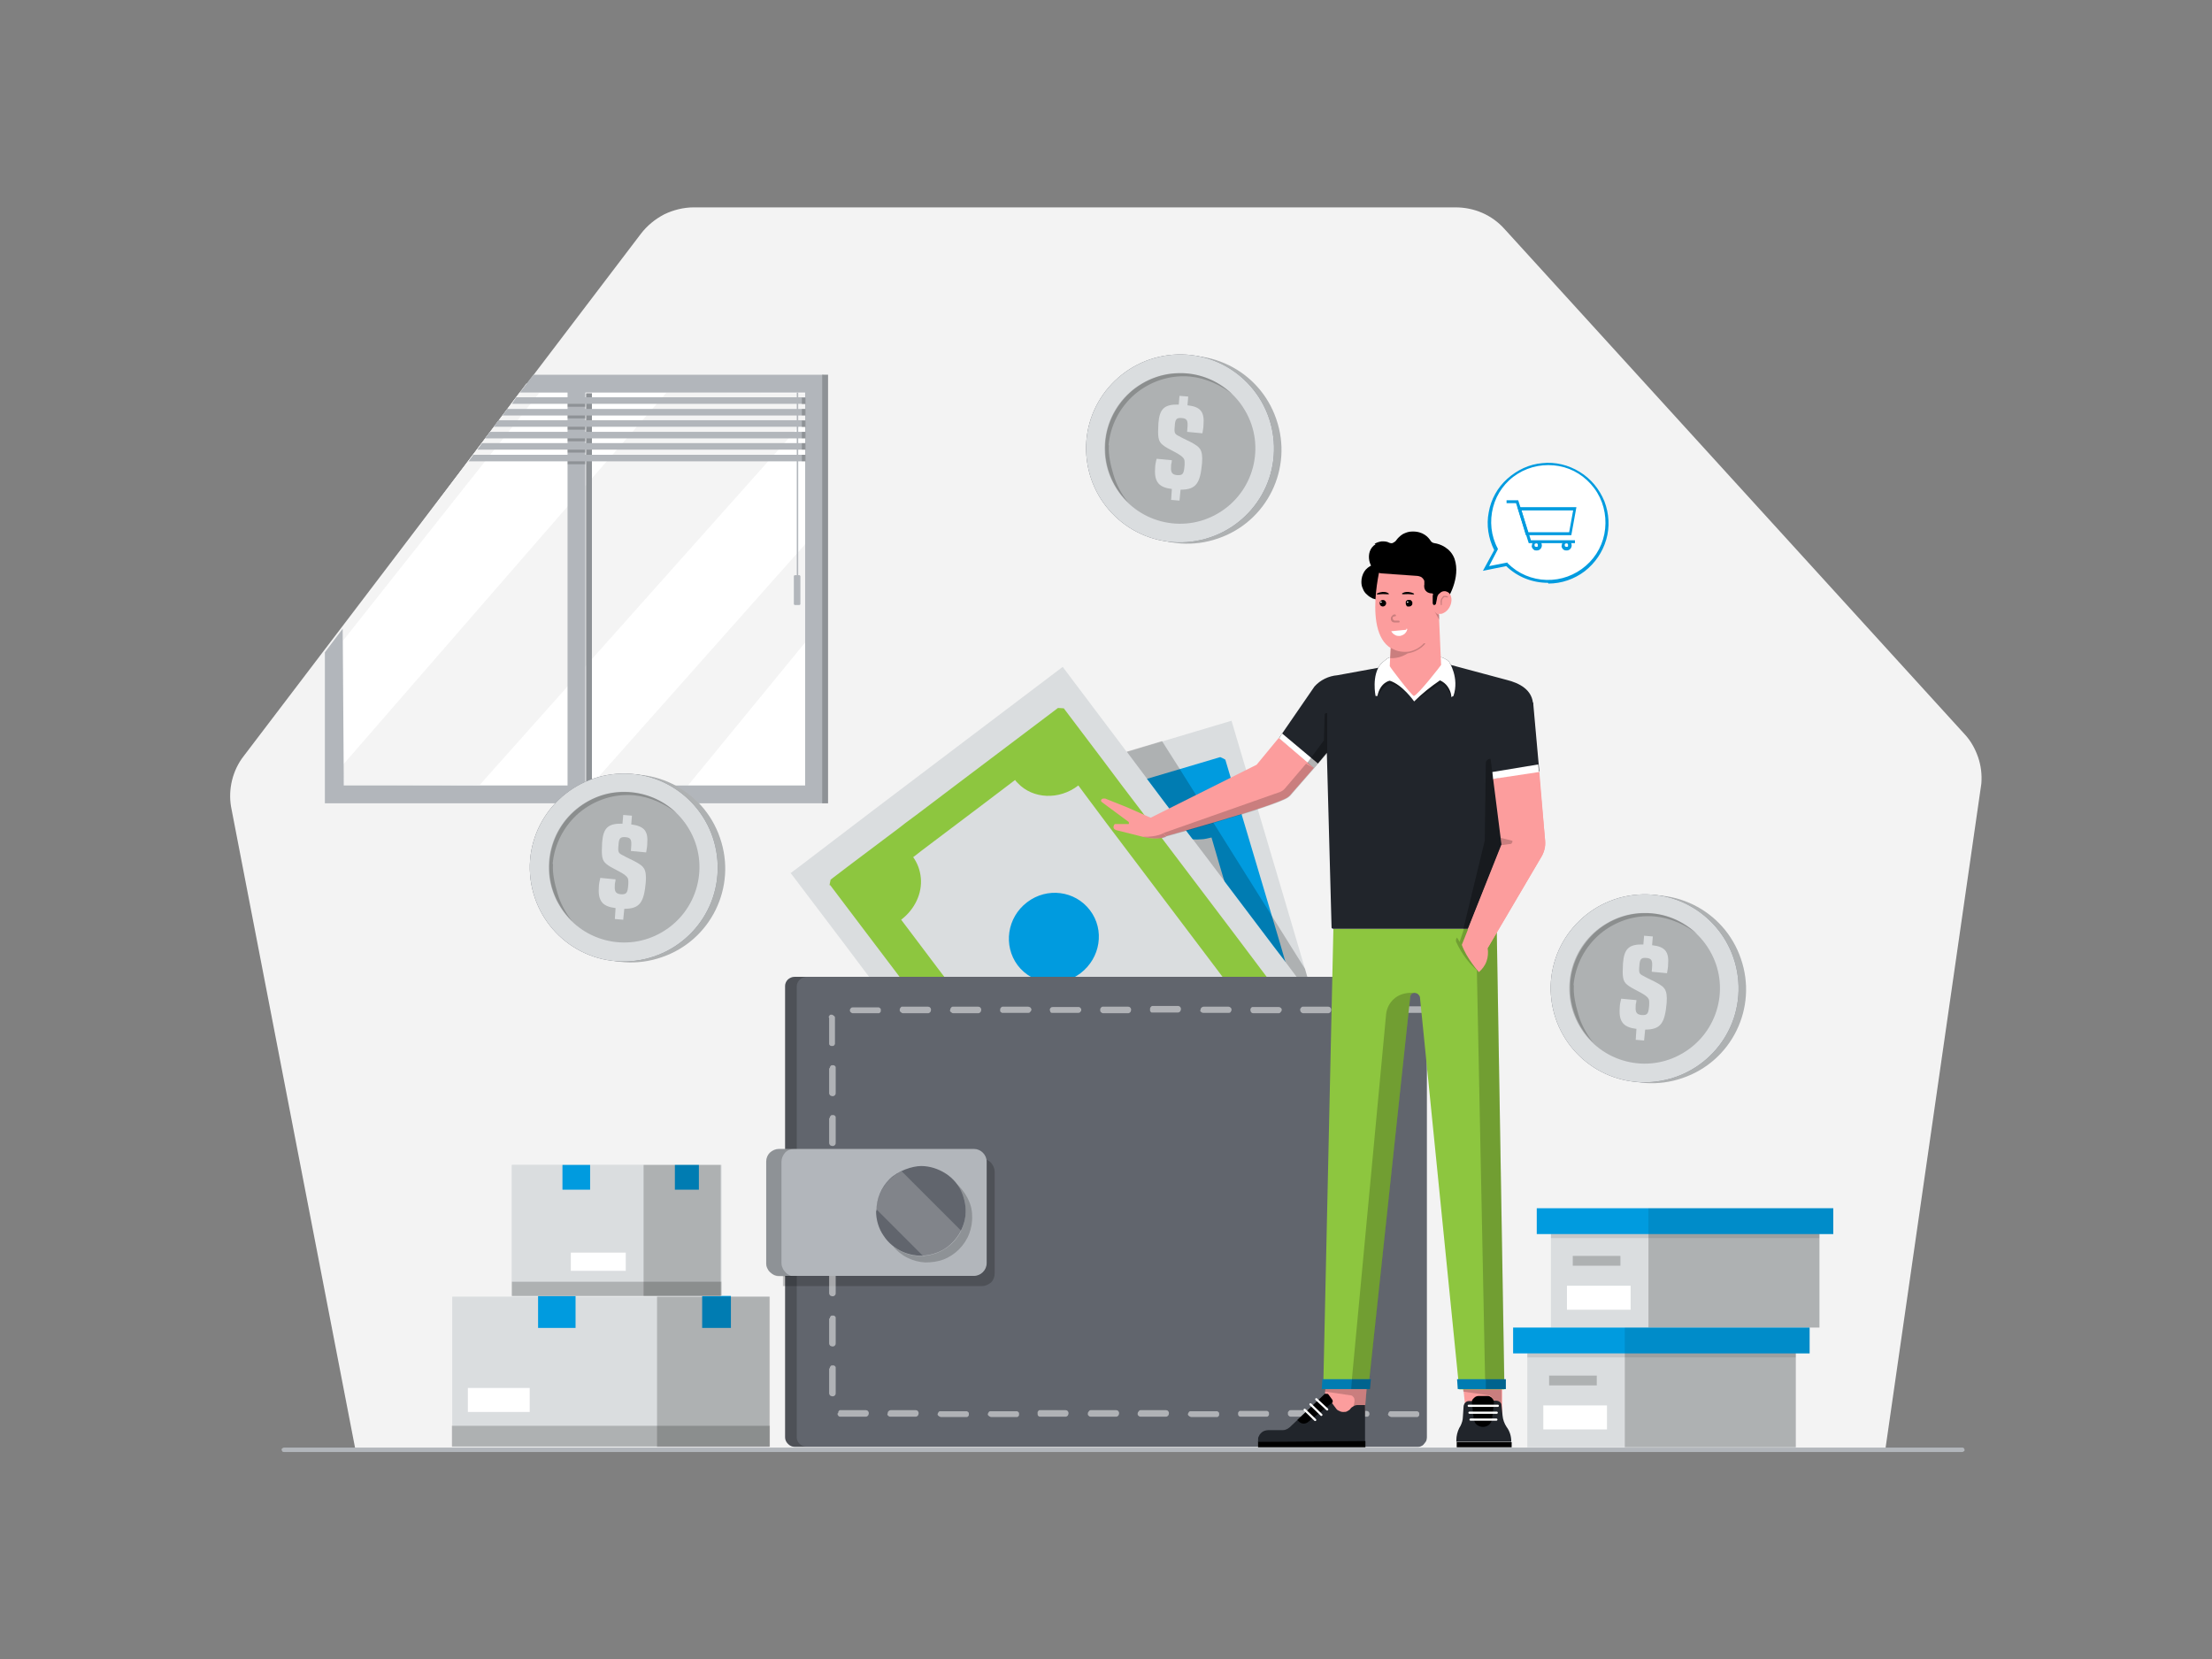 <?xml version="1.0" encoding="UTF-8"?>
<svg xmlns="http://www.w3.org/2000/svg" id="Layer_1" version="1.1" viewBox="0 0 608 456">
  <rect x="0" y="0" width="608" height="456" fill="#808080" stroke="none"/>
  <defs>
    <style>
      .st0 {
        fill: #8dc63f;
      }

      .st1 {
        fill: #dadddf;
      }

      .st2, .st3, .st4 {
        fill: #fff;
      }

      .st5 {
        fill: #21252b;
      }

      .st6 {
        opacity: .1;
      }

      .st6, .st3, .st7, .st8, .st9, .st4 {
        isolation: isolate;
      }

      .st3 {
        opacity: .5;
      }

      .st7 {
        opacity: .2;
      }

      .st10 {
        fill: none;
        stroke: #fff;
        stroke-linecap: round;
        stroke-linejoin: round;
        stroke-width: .6px;
      }

      .st8 {
        opacity: .3;
      }

      .st9, .st4 {
        opacity: .2;
      }

      .st11 {
        fill: #fc9d9d;
      }

      .st12 {
        fill: #61656d;
      }

      .st13 {
        fill: #f4f4f4;
      }

      .st14 {
        fill: #b2b6bb;
      }

      .st15 {
        fill: #009bdf;
      }

      .st16 {
        fill: #f3f3f3;
      }
    </style>
  </defs>
  <path class="st16" d="M97.7,398.5l-34.2-176.8c-.4-2.4-.3-4.9.3-7.3.6-2.4,1.7-4.7,3.2-6.6l109.2-143.6c1.7-2.2,3.9-4,6.4-5.3,2.5-1.2,5.3-1.9,8.1-1.9h209.4c2.5,0,5,.5,7.3,1.5,2.3,1,4.4,2.5,6.1,4.4l126.5,138.9c1.7,1.8,2.9,4,3.7,6.3.8,2.3,1.1,4.8.9,7.3l-26.4,183.1H97.7Z"></path>
  <path class="st14" d="M539.4,399.1H78c-.2,0-.3,0-.4-.2-.1-.1-.2-.3-.2-.4s0-.3.2-.4c.1-.1.3-.2.4-.2h461.4c.2,0,.3,0,.4.2.1.1.2.3.2.4s0,.3-.2.4c-.1.1-.3.2-.4.2Z"></path>
  <path class="st1" d="M211.4,356.4h-87.1v41.3h87.1v-41.3Z"></path>
  <path class="st2" d="M128.6,388.1h17v-6.6h-17v6.6Z"></path>
  <path class="st15" d="M147.9,365h10.3v-8.9h-10.3v8.9Z"></path>
  <path class="st15" d="M193,365h7.9v-8.8h-7.9v8.8Z"></path>
  <path class="st7" d="M211.6,391.9h-87.4v5.7h87.4v-5.7Z"></path>
  <path class="st7" d="M211.6,356.4h-31v41.3h31v-41.3Z"></path>
  <path class="st1" d="M198.3,320.2h-57.6v36h57.6v-36Z"></path>
  <path class="st1" d="M198.3,320.2h-57.6v36h57.6v-36Z"></path>
  <path class="st2" d="M156.9,349.3h15.1v-5h-15.1v5Z"></path>
  <path class="st15" d="M154.6,327h7.6v-6.8h-7.6v6.8Z"></path>
  <path class="st15" d="M185.5,327h6.6v-6.8h-6.6v6.8Z"></path>
  <path class="st7" d="M198.1,320.2h-21.2v36h21.2v-36Z"></path>
  <path class="st7" d="M198.3,352.3h-57.6v3.9h57.6v-3.9Z"></path>
  <path class="st1" d="M248.6,224.8l.4,1.5,1.3,4.5,1.3,4.5,1.7,5.6,7.5,25.5,2,6.7v.3c0,0,.5,1.3.5,1.3l.4,1.4v.3c.1,0,5.5,18.2,5.5,18.2l.9,2.9.7,2.3.4,1.5,3.5,11.8,1.4,4.9.2.7.4,1.5.5,1.6.9,2.9,1.5,5.1.9,3.2,3.4,11.3,15.2,51.2h67.3c.3,0,.7,0,1-.2.3-.1.6-.3.8-.6.2-.2.4-.5.6-.8.1-.3.2-.6.2-1v-91.7l-.5-1.6-1.9-6.6-5-16.8-.4-1.3v-.4c-.1,0-2.5-8.2-2.5-8.2l-7-23.7-13.2-44.5-28.8,8.6-6.8,2-23.1,6.9-3.3,1-8.4,2.5-15.6,4.6-3.9,1.2Z"></path>
  <path class="st15" d="M336.6,281c6.6-2,10.4-8.8,8.5-15.3-1.9-6.5-8.8-10.1-15.5-8.2-6.6,2-10.4,8.8-8.5,15.3,1.9,6.5,8.8,10.1,15.4,8.2Z"></path>
  <path class="st15" d="M259.6,231.9l10.2,34.4,1.5,5,.8,2.9v.4c.1,0,.6,1.5.6,1.5l3.6,12.4,1,3.4.9,2.9,6,20.2,1.1,3.6.9,3,1,3.2h0s.7,2.2.7,2.2v.2c0,0,1.8,5.9,1.8,5.9l1.1,3.6.7,2.5,13.8,46.4.5,1.7,2.4,8.2h10.1l-12-40.4-5.4-18.2-1.6-5.2-4.4-14.9-.9-3-1-3.4-5.6-19-.8-2.8-3.7-12.4-.5-1.7-.4-1.4-.9-3-1.2-3.9-5.5-18.5c.2,0,.3,0,.5-.2,2.1-.7,4-1.9,5.6-3.5,2.9-3,4.2-7.3,3-11.3h.4c0-.1,22-6.7,22-6.7l10-3,1.3-.4c1.6,5.3,7,8.6,12.9,8.1,1,0,1.9-.3,2.9-.5l2.1,7.2,5.4,18.2,3.1,10.5,4.8,16,16.1,54.3,5.5,18.5,1.1,3.6v-34.2l-6-20.1-7.9-26.5-3.4-11.6-1.9-6.6-15.1-50.7c-.5-.3-.9-.5-1.4-.7l-18.2,5.4-6.8,2-10,3-23.5,7-16.5,4.9c-.3.4-.6.8-.8,1.3Z"></path>
  <path class="st1" d="M217.2,239.8l15.9,21,4.2,5.6,10.9,14.5,1.8,2.4,11.7,15.5,1.8,2.4,12.7,16.8.5.7,1.9,2.5,1.5,1.9.4.5,2.4,3.1h0s0,.1,0,.1l1,1.3,3.8,5,3.4,4.5,13.2,17.5,23.5,31.1.8,1.1,6.2,8.2h31.7c.3,0,.7,0,1-.2.3-.1.6-.3.8-.6.2-.2.4-.5.6-.8.1-.3.2-.6.2-1v-107.7l-1.5-2h0s-5.2-7-5.2-7l-1-1.3-.3-.3-5.2-6.9-1-1.3-5-6.5-16.7-22.1-5-6.6-8.2-10.8-4.8-6.4-5.4-7.2-17.7-23.5-34.1,25.8-17.7,13.4-10.5,8-10.1,7.7-2.4,1.8Z"></path>
  <path class="st15" d="M297,267.5c5.5-4.2,6.7-11.9,2.6-17.3-4.1-5.4-11.8-6.4-17.3-2.2-5.5,4.2-6.6,11.9-2.6,17.3,4.1,5.4,11.8,6.4,17.3,2.2Z"></path>
  <path class="st0" d="M228.2,243.3l9.6,12.7,7.8,10.3,6.2,8.2,1.3,1.7.7.9.9,1.2.9,1.2,12,15.8,1.2,1.6.6.8,1.4,1.9,11.4,15.1,2.3,3,1.8,2.4,9.6,12.7,3,3.9,31.2,41.2,5.6,7.4.7.9.2.3,6.6,8.7h23.4c.3,0,.7,0,1-.2.3-.1.6-.3.8-.6.2-.2.4-.5.6-.8.1-.3.2-.6.2-1v-.4c-4.1-4-11.1-4.2-16.3-.3l-3.7-4.9-.6-.9-.6-.9-14.1-18.6-16.2-21.4-14.5-19.2-3.2-4.2-4.8-6.4-1.8-2.4-2.1-2.8-12.6-16.6-1.9-2.5-2.2-2.9-9.2-12.1-.5-.7-.8-1-1-1.3-.2-.2-5.1-6.7-10.1-13.4c3.8-2.9,5.8-7.3,5.4-11.5-.2-2.1-.9-4-2.1-5.7l.8-.6,1.4-1.1,17.1-12.9,6.2-4.7,2.5-1.9c.2.3.5.6.8.9,4.1,4.3,11.3,4.7,16.6.6l2,2.7,5.6,7.5,30.3,40.1,12.1,16.1,16.7,22.1,6,7.9v-16.1l-2.4-3.2-11.4-15.1-1.8-2.3-.8-1.1-6.2-8.2-7.9-10.5-24.6-32.5-5.7-7.5-5.4-7.2-10.5-13.9c-.5,0-1-.1-1.6-.1l-26.9,20.3-11.5,8.7-3.5,2.6-1.8,1.4-13.3,10-4.6,3.5-.9.7c-.1.5-.2,1-.3,1.5Z"></path>
  <path class="st7" d="M309.7,206.6l5.4,7.2,4.8,6.4,8.2,10.8,5,6.6,16.7,22.1,11.3,15.1-2.4-8.5-13.1-20.9-21.5-34.3-4.7-7.4-9.7,2.9Z"></path>
  <path class="st2" d="M297.9,274.1v-2.2l-2.1.6-.5-.4,2.6-.7v-2.6s.5.4.5.4v2.1s2.1-.6,2.1-.6l.5.4-2.5.7v2.8c0,0-.5-.4-.5-.4Z"></path>
  <path class="st2" d="M301.3,276.7v-2.2l-2.1.6-.5-.4,2.6-.7v-2.6s.5.4.5.4v2.1s2.1-.6,2.1-.6l.5.4-2.5.7v2.8c0,0-.5-.4-.5-.4Z"></path>
  <path class="st2" d="M304.8,279.2v-2.2l-2.1.6-.5-.4,2.6-.7v-2.6s.5.4.5.4v2.1s2.1-.6,2.1-.6l.5.4-2.5.7v2.8c0,0-.5-.4-.5-.4Z"></path>
  <path class="st2" d="M308.3,281.8v-2.2l-2.1.6-.5-.4,2.6-.7v-2.6s.5.4.5.4v2.1s2.1-.6,2.1-.6l.5.4-2.5.7v2.8c0,0-.5-.4-.5-.4Z"></path>
  <path class="st2" d="M333.1,294.6l-13-9.7c-.2-.2-.6-.1-.8.1l-2,2.7c-.2.2-.1.6.1.8l13,9.7c.2.2.6.1.8-.1l2-2.7c.2-.2.1-.6-.1-.8Z"></path>
  <path class="st2" d="M94.1,172.8l50.6-67.4h79.1v112.9l-129.5-1.9-.2-43.6Z"></path>
  <path class="st13" d="M94.1,172.8l48.7-64.9h5.5s-54.1,68.3-54.1,68.3v-3.4Z"></path>
  <path class="st13" d="M221.3,176.6l-32.2,39.3-26.5-.2,58.7-66.1v27Z"></path>
  <path class="st13" d="M221.3,115.4l-89.4,100.3-37.3.4-.4-5.8,89-102.4,38.1.2v7.4Z"></path>
  <path class="st14" d="M161.1,215.8h1.6v-107.7h-1.6v107.7Z"></path>
  <path class="st7" d="M161.1,215.8h1.6v-107.7h-1.6v107.7Z"></path>
  <path class="st14" d="M89.3,220.8h137v-117.8h-79.7l-3.7,4.9h13.1v108h-61.5l-.3-43.1-4.9,6.5v41.5ZM160.9,107.9h60.4v108h-60.4v-108Z"></path>
  <path class="st14" d="M140.6,111h80.8v-1.8h-79.5l-1.2,1.8Z"></path>
  <path class="st14" d="M138.1,114.2h83.2v-1.8h-81.9l-1.3,1.8Z"></path>
  <path class="st14" d="M135.7,117.3h85.6v-1.8h-84.3l-1.3,1.8Z"></path>
  <path class="st14" d="M133.4,120.5h87.9v-1.8h-86.6l-1.4,1.8Z"></path>
  <path class="st14" d="M131.2,123.6h90.1v-1.8h-88.8l-1.3,1.8Z"></path>
  <path class="st14" d="M128.8,126.8h92.5v-1.8h-91.2l-1.3,1.8Z"></path>
  <path class="st14" d="M219,158.1h0v-50.2h.4v50.2h0c0,0,.2,0,.3,0,0,0,.2,0,.2.1s.1.1.1.2c0,0,0,.2,0,.3v7c0,0,0,.2,0,.3,0,0,0,.2-.1.2,0,0-.1.1-.2.1,0,0-.2,0-.3,0h-.6c0,0-.2,0-.3,0,0,0-.2,0-.2-.1s-.1-.1-.1-.2c0,0,0-.2,0-.3v-7c0,0,0-.2,0-.3,0,0,0-.2.1-.2,0,0,.1-.1.2-.1,0,0,.2,0,.3,0Z"></path>
  <path class="st9" d="M220.4,109.3h1v1.8h-1v-1.8Z"></path>
  <path class="st9" d="M220.4,112.4h1v1.8h-1v-1.8Z"></path>
  <path class="st9" d="M220.4,115.6h1v1.8h-1v-1.8Z"></path>
  <path class="st9" d="M220.4,118.7h1v1.8h-1v-1.8Z"></path>
  <path class="st9" d="M220.4,121.8h1v1.8h-1v-1.8Z"></path>
  <path class="st9" d="M220.4,125h1v1.8h-1v-1.8Z"></path>
  <path class="st9" d="M156,111h4.9v.8h-4.9v-.8Z"></path>
  <path class="st9" d="M156,114.2h4.9v.8h-4.9v-.8Z"></path>
  <path class="st9" d="M156,117.3h4.9v.8h-4.9v-.8Z"></path>
  <path class="st9" d="M156,120.5h4.9v.8h-4.9v-.8Z"></path>
  <path class="st9" d="M156,123.6h4.9v.8h-4.9v-.8Z"></path>
  <path class="st9" d="M156,126.8h4.9v.8h-4.9v-.8Z"></path>
  <path class="st14" d="M226,220.8h1.6v-117.8h-1.6v117.8Z"></path>
  <path class="st7" d="M226,220.8h1.6v-117.8h-1.6v117.8Z"></path>
  <path class="st12" d="M215.8,271.1v124c0,.7.3,1.3.8,1.8.5.5,1.1.8,1.8.8h171.2c.3,0,.7,0,1-.2.3-.1.6-.3.8-.6.2-.2.4-.5.6-.8.1-.3.2-.6.2-1v-124c0-.3,0-.7-.2-1-.1-.3-.3-.6-.6-.8-.2-.2-.5-.4-.8-.6-.3-.1-.6-.2-1-.2h-171.2c-.7,0-1.3.3-1.8.7-.5.5-.8,1.1-.8,1.8Z"></path>
  <path class="st9" d="M215.2,353.5h54.7c.9,0,1.8-.4,2.5-1,.7-.7,1-1.6,1-2.5v-27.9c0-.9-.4-1.8-1-2.5s-1.6-1-2.5-1h-54.7v34.9Z"></path>
  <path class="st9" d="M219,395.1v-124c0-.7.3-1.3.8-1.8.5-.5,1.1-.7,1.8-.8h-3.2c-.7,0-1.3.3-1.8.7-.5.5-.8,1.1-.8,1.8v124c0,.7.3,1.3.8,1.8.5.5,1.1.8,1.8.8h3.2c-.7,0-1.3-.3-1.8-.7-.5-.5-.8-1.1-.8-1.8Z"></path>
  <path class="st3" d="M385,277.6c0,.1,0,.2,0,.3,0,.1.1.2.2.3,0,0,.2.1.3.2.1,0,.2,0,.3,0h6.9c.2,0,.4-.1.6-.3.1-.2.2-.4.2-.6s0-.4-.2-.6c-.1-.2-.4-.3-.6-.3h-6.9c-.1,0-.2,0-.3,0-.1,0-.2.1-.3.2,0,0-.1.2-.2.3,0,.1,0,.2,0,.3ZM371.2,277.6c0,.2,0,.4.3.6s.4.3.6.3h6.9c.2,0,.4,0,.5-.2.1-.1.2-.3.3-.5,0,0,0-.1,0-.2,0-.2,0-.4-.2-.6-.2-.2-.4-.3-.6-.3h-6.9c-.1,0-.2,0-.3,0-.1,0-.2.1-.3.2,0,0-.1.2-.2.3,0,.1,0,.2,0,.3ZM357.4,277.6c0,.2,0,.4.2.6.2.2.4.3.6.3h6.9c.2,0,.4-.1.6-.3.1-.2.2-.4.2-.6s0-.4-.2-.6c-.1-.2-.4-.3-.6-.3h-6.9c-.2,0-.4,0-.6.3-.2.2-.2.4-.3.6ZM343.7,277.6c0,.2,0,.4.2.6.1.2.3.3.6.3,0,0,0,0,0,0h6.9c.2,0,.4,0,.6-.3.2-.2.3-.4.3-.6,0-.2,0-.4-.3-.6-.2-.2-.4-.2-.6-.2h-6.9c-.1,0-.2,0-.3,0-.1,0-.2.1-.3.2,0,0-.1.2-.2.3,0,.1,0,.2,0,.3ZM329.9,277.6c0,0,0,.1,0,.2,0,0,0,0,0,0,0,.2.2.3.3.4.1.1.3.2.5.2h6.9c0,0,.1,0,.2,0,.2,0,.4-.1.5-.3.1-.2.2-.3.2-.5,0-.2,0-.4-.2-.6h0c-.2-.2-.4-.3-.6-.3h-6.9c-.2,0-.4.1-.6.3-.2.2-.2.4-.2.6ZM316.1,277.6c0,.2,0,.3.1.4,0,.1.2.2.3.3.1,0,.2,0,.4,0h6.9c.2,0,.4-.1.6-.3.1-.2.2-.4.2-.6s0-.4-.2-.6c-.1-.2-.4-.3-.6-.3h-6.9c-.2,0-.4,0-.6.3-.2.2-.2.4-.2.6h0ZM302.4,277.6c0,.2,0,.4.2.6.2.2.4.3.6.3h6.9c.2,0,.4-.1.6-.3.1-.2.2-.4.2-.6s0-.4-.2-.6c-.1-.2-.4-.3-.6-.3h-6.9c-.2,0-.4,0-.6.3-.2.2-.2.4-.2.6h0ZM288.6,277.6c0,.2,0,.3.1.5,0,.1.2.3.4.3.1,0,.2,0,.3,0h6.9c.2,0,.4,0,.6-.2.2-.2.3-.4.3-.6,0-.2,0-.4-.2-.5-.1-.2-.3-.3-.5-.3,0,0-.1,0-.2,0h-6.9c-.2,0-.4,0-.6.2-.2.2-.2.4-.3.6h0ZM274.9,277.6c0,.1,0,.2,0,.3,0,.1.1.2.2.3,0,0,.2.1.3.2.1,0,.2,0,.3,0h6.9c.2,0,.4,0,.6-.3.2-.2.3-.4.3-.6,0,0,0,0,0,0,0-.2-.1-.4-.3-.6-.2-.1-.4-.2-.6-.2h-6.9c-.2,0-.4,0-.6.3-.2.2-.2.4-.2.6h0ZM261.1,277.6c0,.2,0,.4.3.6.2.2.4.3.6.3h6.9c.2,0,.4-.1.6-.3.1-.2.2-.4.2-.6s0-.4-.2-.6c-.1-.2-.4-.3-.6-.3h-6.9c-.2,0-.4,0-.6.3-.2.2-.2.4-.2.6h0ZM247.3,277.6c0,.2,0,.4.3.6.2.2.4.3.6.3h6.9c.2,0,.4-.1.6-.3.1-.2.2-.4.2-.6s0-.4-.2-.6c-.1-.2-.4-.3-.6-.3h-6.9c-.1,0-.2,0-.3,0-.2,0-.3.2-.4.3s-.2.3-.2.5h0ZM233.6,277.6c0,.2,0,.4.2.6.2.2.4.3.6.3h6.9c.1,0,.2,0,.3,0,.1,0,.2-.1.3-.2,0,0,.2-.2.2-.3,0-.1,0-.2,0-.3s0-.2,0-.3c0-.1-.1-.2-.2-.3,0,0-.2-.1-.3-.2-.1,0-.2,0-.3,0h-6.9c-.2,0-.4,0-.6.3-.2.2-.2.4-.2.6h0ZM227.9,279.8v6.9c0,.1,0,.2,0,.3,0,.1.1.2.2.3,0,0,.2.2.3.2.1,0,.2,0,.3,0s.2,0,.3,0c.1,0,.2-.1.3-.2,0,0,.1-.2.2-.3,0-.1,0-.2,0-.3v-6.9c0-.2,0-.4-.3-.6s-.4-.3-.6-.3c-.1,0-.2,0-.3,0-.1,0-.2.1-.3.2,0,0-.1.2-.2.3,0,.1,0,.2,0,.3h0ZM227.9,293.6v6.9c0,.2.1.4.3.6.2.1.4.2.6.2s.4,0,.6-.2c.2-.1.3-.4.3-.6v-6.9c0-.1,0-.2,0-.3,0-.1-.1-.2-.2-.3,0,0-.2-.2-.3-.2-.1,0-.2,0-.3,0s-.2,0-.3,0c-.1,0-.2.1-.3.2,0,0-.1.2-.2.3,0,.1,0,.2,0,.3ZM227.9,307.3v6.9c0,.2.1.4.3.6.2.1.4.2.6.2s.4,0,.6-.2c.2-.1.3-.4.3-.6v-6.9c0-.1,0-.2,0-.3,0-.1-.1-.2-.2-.3,0,0-.2-.2-.3-.2-.1,0-.2,0-.3,0s-.2,0-.3,0c-.1,0-.2.1-.3.2,0,0-.1.2-.2.3,0,.1,0,.2,0,.3ZM227.9,321.1v6.9c0,.1,0,.2,0,.3,0,.1.1.2.2.3,0,0,.2.2.3.2.1,0,.2,0,.3,0s.2,0,.3,0c.1,0,.2-.1.3-.2,0,0,.1-.2.2-.3,0-.1,0-.2,0-.3v-6.9c0-.2-.1-.4-.3-.6-.2-.1-.4-.2-.6-.2s-.4,0-.6.2c-.2.1-.3.4-.3.6ZM227.9,334.8v6.9c0,.1,0,.2,0,.3,0,.1.1.2.2.3,0,0,.2.2.3.2.1,0,.2,0,.3,0s.2,0,.3,0c.1,0,.2-.1.3-.2,0,0,.1-.2.2-.3,0-.1,0-.2,0-.3v-6.9c0-.2-.1-.4-.3-.6-.2-.1-.4-.2-.6-.2s-.4,0-.6.2c-.2.1-.3.4-.3.6ZM227.9,348.6v6.9c0,.2.1.4.3.6.2.1.4.2.6.2s.4,0,.6-.2c.2-.1.3-.4.3-.6v-6.9c0-.2-.1-.4-.3-.6-.2-.1-.4-.2-.6-.2s-.4,0-.6.2c-.2.1-.3.4-.3.6ZM227.9,362.4v6.9c0,.2.1.4.3.6.2.1.4.2.6.2s.4,0,.6-.2c.2-.1.3-.4.3-.6v-6.9c0-.1,0-.2,0-.3,0-.1-.1-.2-.2-.3,0,0-.2-.2-.3-.2-.1,0-.2,0-.3,0s-.2,0-.3,0c-.1,0-.2.1-.3.2,0,0-.1.2-.2.3,0,.1,0,.2,0,.3ZM227.9,376.1v6.9c0,.2.1.4.3.6.2.1.4.2.6.2s.4,0,.6-.2c.2-.1.3-.4.3-.6v-6.9c0-.1,0-.2,0-.3,0-.1-.1-.2-.2-.3,0,0-.2-.2-.3-.2-.1,0-.2,0-.3,0s-.2,0-.3,0c-.1,0-.2.1-.3.2,0,0-.1.2-.2.3,0,.1,0,.2,0,.3ZM395.3,388.6c0,.1,0,.2,0,.3v-.7c0,.1,0,.2,0,.3h0ZM381.5,388.6c0,.2,0,.4.3.6.2.2.4.2.6.3h6.9c.1,0,.2,0,.3,0,.1,0,.2-.1.3-.2,0,0,.2-.2.2-.3,0-.1,0-.2,0-.3s0-.2,0-.3c0-.1-.1-.2-.2-.3,0,0-.2-.1-.3-.2-.1,0-.2,0-.3,0h-6.9c-.1,0-.2,0-.3,0-.1,0-.2.1-.3.2,0,0-.1.2-.2.3,0,.1,0,.2,0,.3h0ZM367.8,388.6c0,.2,0,.4.3.6.2.2.4.2.6.2h6.9c.1,0,.2,0,.3,0,.1,0,.2-.1.3-.2,0,0,.1-.2.2-.3,0-.1,0-.2,0-.3,0-.2,0-.3-.1-.4,0-.1-.2-.2-.3-.3-.1,0-.3-.1-.4-.1h-6.9c-.1,0-.2,0-.3,0-.1,0-.2.1-.3.2,0,0-.1.2-.2.3,0,.1,0,.2,0,.3h0ZM354,388.6c0,.2,0,.4.3.6.2.2.4.2.6.2h6.9c.2,0,.4,0,.5-.2.1-.1.3-.3.3-.5,0,0,0-.1,0-.2h0c0-.2,0-.4-.2-.6-.1-.1-.3-.2-.5-.3,0,0-.1,0-.2,0h-6.9c-.2,0-.4,0-.5.2-.1.1-.3.3-.3.4,0,0,0,.1,0,.2h0ZM340.3,388.6c0,.2,0,.4.2.6.2.2.4.2.6.2h6.9c.1,0,.2,0,.3,0s.2-.1.3-.2c0,0,.2-.2.2-.3,0-.1,0-.2,0-.3s0-.2,0-.3c0-.1-.1-.2-.2-.3,0,0-.2-.1-.3-.2-.1,0-.2,0-.3,0h-6.9c-.1,0-.2,0-.3,0-.1,0-.2.1-.3.2,0,0-.1.2-.2.3,0,.1,0,.2,0,.3h0ZM326.5,388.6c0,.2,0,.4.3.6.2.2.4.2.6.3h6.9c.1,0,.2,0,.3,0,.1,0,.2-.1.3-.2,0,0,.2-.2.2-.3,0-.1,0-.2,0-.3s0-.2,0-.3c0-.1-.1-.2-.2-.3,0,0-.2-.1-.3-.2-.1,0-.2,0-.3,0h-6.9c-.1,0-.2,0-.3,0-.1,0-.2.1-.3.2,0,0-.1.2-.2.3s0,.2,0,.3h0ZM312.7,388.6c0,.2,0,.4.3.6.2.2.4.2.6.2h6.9c.2,0,.4-.1.6-.3.1-.2.2-.4.2-.6s0-.4-.2-.6c-.1-.2-.4-.3-.6-.3h-6.9c-.2,0-.4,0-.6.3-.2.2-.3.4-.3.6h0ZM299,388.6c0,.2,0,.4.3.6.2.2.4.2.6.2h6.9c.2,0,.4-.1.6-.3.1-.2.2-.4.2-.6s0-.4-.2-.6c-.1-.2-.4-.3-.6-.3h-6.9c-.2,0-.4,0-.6.3-.2.2-.3.4-.3.6h0ZM285.2,388.6c0,.2,0,.4.2.6.2.2.4.2.6.2h6.9c.2,0,.4-.1.6-.3.1-.2.2-.4.2-.6s0-.4-.2-.6c-.1-.2-.4-.3-.6-.3h-6.9c-.1,0-.2,0-.3,0s-.2.1-.3.2c0,0-.1.2-.2.3,0,.1,0,.2,0,.3h0ZM271.5,388.6c0,.2,0,.4.3.6.2.2.4.2.6.3h6.9c.1,0,.2,0,.3,0,.1,0,.2-.1.3-.2,0,0,.2-.2.2-.3,0-.1,0-.2,0-.3s0-.2,0-.3c0-.1-.1-.2-.2-.3,0,0-.2-.1-.3-.2-.1,0-.2,0-.3,0h-6.9c-.1,0-.2,0-.3,0-.1,0-.2.1-.3.2,0,0-.1.2-.2.3s0,.2,0,.3h0ZM257.7,388.6c0,.2,0,.4.3.6.2.2.4.2.6.3h6.9c.1,0,.2,0,.3,0s.2-.1.3-.2c0,0,.2-.2.2-.3,0-.1,0-.2,0-.3s0-.2,0-.3c0-.1-.1-.2-.2-.3,0,0-.2-.1-.3-.2-.1,0-.2,0-.3,0h-6.9c-.1,0-.2,0-.3,0-.1,0-.2.1-.3.2,0,0-.1.2-.2.3s0,.2,0,.3h0ZM243.9,388.6c0,.2,0,.4.3.6.2.2.4.2.6.2h6.9c.2,0,.4-.1.6-.3.1-.2.2-.4.2-.6s0-.4-.2-.6c-.1-.2-.4-.3-.6-.3h-6.9c-.2,0-.4.1-.6.3-.2.2-.2.4-.2.6h0ZM230.2,388.5c0,.2,0,.4.2.6.1.2.3.3.6.3h7c.2,0,.4-.1.6-.3.1-.2.2-.4.2-.6s0-.4-.2-.6c-.1-.2-.4-.3-.6-.3h-6.6c0,0-.1,0-.2,0-.1,0-.2,0-.3,0-.1,0-.2,0-.3.2,0,0-.2.2-.2.3,0,.1,0,.2,0,.3h0Z"></path>
  <path class="st14" d="M267.7,315.8h-53.6c-1.9,0-3.5,1.6-3.5,3.5v27.9c0,1.9,1.6,3.5,3.5,3.5h53.6c1.9,0,3.5-1.6,3.5-3.5v-27.9c0-1.9-1.6-3.5-3.5-3.5Z"></path>
  <path class="st9" d="M214.8,347.2v-27.9c0-.9.4-1.8,1-2.5.7-.7,1.6-1,2.5-1h-4.2c-.9,0-1.8.4-2.5,1-.7.7-1,1.6-1,2.5v27.9c0,.5,0,.9.3,1.4.2.4.4.8.8,1.1s.7.6,1.1.8.9.3,1.4.3h4.2c-.5,0-.9,0-1.4-.3-.4-.2-.8-.4-1.1-.8-.3-.3-.6-.7-.8-1.2-.2-.4-.3-.9-.3-1.4Z"></path>
  <path class="st9" d="M245.4,342.5c1.1,1.3,2.4,2.4,4,3.2s3.2,1.2,4.9,1.3c1.7,0,3.4-.2,5-.8,1.6-.6,3.1-1.6,4.3-2.8,1.2-1.2,2.2-2.7,2.8-4.3.6-1.6.9-3.3.8-5,0-1.7-.5-3.4-1.3-4.9-.8-1.5-1.9-2.9-3.2-4,1.9,2.4,2.9,5.3,2.7,8.4-.2,3-1.4,5.9-3.6,8-2.1,2.1-5,3.4-8,3.6-3,.2-6-.8-8.4-2.7Z"></path>
  <path class="st12" d="M240.8,332.9c0,2.4.7,4.8,2.1,6.8,1.3,2,3.3,3.6,5.5,4.5,2.2.9,4.7,1.2,7.1.7,2.4-.5,4.6-1.6,6.3-3.4,1.7-1.7,2.9-3.9,3.4-6.3.5-2.4.2-4.8-.7-7.1s-2.5-4.2-4.5-5.5c-2-1.3-4.4-2.1-6.8-2.1s-6.4,1.3-8.7,3.6c-2.3,2.3-3.6,5.4-3.6,8.7Z"></path>
  <path class="st4" d="M240.8,332.3l12.9,12.9c2.2-.1,4.3-.8,6.2-2,1.8-1.2,3.3-2.9,4.3-4.9l-16.4-16.4c-2,1-3.7,2.4-4.9,4.3-1.2,1.8-1.9,4-2,6.2Z"></path>
  <path class="st11" d="M374.7,392.8l-21.2.5,8.5-6c.7-.5,1.2-1.1,1.6-1.9.4-.7.6-1.6.6-2.4l.4-6.7h11.5s-1.4,16.5-1.4,16.5Z"></path>
  <path class="st7" d="M372.3,385.1h0c0-.5,0-.8-.3-1.1-.2-.3-.5-.5-.9-.5l-6.9-1v-1.3h11.5l-1,11.2-9.3-1,3.1-1.2c1-.4,1.9-1.1,2.6-2,.7-.9,1.1-1.9,1.2-3Z"></path>
  <path class="st11" d="M412.9,392.4h-9.5l-1.8-16.2h11.3s0,16.2,0,16.2Z"></path>
  <path class="st7" d="M410.5,389.7l-.2-5c0-.3-.1-.6-.4-.8-.2-.2-.5-.4-.8-.4l-6.9-1-.2-1.4h10.7s0,11.5,0,11.5l-2.4-2.9Z"></path>
  <path class="st0" d="M411.4,255.4l2.1,126.5h-12.4l-10.8-107.7c0-.3-.2-.6-.5-.9s-.6-.3-.9-.4c-.3,0-.7.1-.9.3-.2.2-.4.5-.4.9l-11.5,107.7h-12.4l2.8-126.5h44.8Z"></path>
  <path class="st15" d="M413.9,381.8h-13.2l-.2-2.7h13.4v2.7Z"></path>
  <path class="st9" d="M413.9,381.8h-13.2l-.2-2.7h13.4v2.7Z"></path>
  <path class="st9" d="M413.9,381.8h-5.5v-2.7c-.1,0,5.5,0,5.5,0v2.7Z"></path>
  <path class="st9" d="M371.4,381.1l9.6-102.4c.2-1.6.9-3,2.1-4.1,1.2-1.1,2.7-1.6,4.3-1.7h1.5c-.3,0-.7.1-.9.3-.2.2-.4.5-.4.9l-11.4,107.1-4.9-.2Z"></path>
  <path class="st15" d="M376.5,381.8h-13.2l.2-2.7h13.3l-.3,2.7Z"></path>
  <path class="st9" d="M376.5,381.8h-13.2l.2-2.7h13.3l-.3,2.7Z"></path>
  <path class="st9" d="M376.6,381.8h-5.2l.2-2.7h5.2l-.2,2.7Z"></path>
  <path class="st9" d="M411.4,255.4l2.1,123.7h-5.3s-2.6-129.3-2.6-129.3l5.7,5.6Z"></path>
  <path class="st5" d="M345.8,396.3v-.5c0-.4,0-.7.2-1,.1-.3.3-.6.6-.9.3-.3.6-.5.9-.6.3-.1.7-.2,1-.2h3.8c.4,0,.8,0,1.2-.2.4-.1.7-.4,1-.6l9.7-9.2,3,4c.2.3.5.6.9.7.3.2.7.3,1.1.3.4,0,.8,0,1.1-.2.4-.2.7-.4.9-.7.2-.3.5-.5.9-.7.3-.2.7-.3,1.1-.3h2v10l-29.5.2Z"></path>
  <path d="M345.8,396.3v1.5h29.5v-1.7l-29.5.2Z"></path>
  <path d="M366.1,385.6l-6.6,5.3c-.4.3-.8.4-1.2.4-.4,0-.9-.2-1.2-.5l-.5-.5,7.6-7.2c.2,0,.4,0,.6,0s.4.2.5.4l.8,1.1c.1.1.2.3.2.4,0,.2,0,.3,0,.5h0Z"></path>
  <path class="st5" d="M404.6,385.1h-.8c-.4,0-.7.1-1,.4-.3.2-.4.6-.5.9l-.2,3c0,.9-.3,1.8-.7,2.6l-.3.5c-.5,1-.8,2.2-.8,3.3v.5h15.1c0-1.5-.4-2.9-1.3-4.1-.6-.9-1-2-1.1-3.1l-.3-3c0-.3-.3-.6-.5-.8-.3-.2-.6-.3-.9-.3h-.5"></path>
  <path d="M415.5,396.4h-15.1v1.4h15.1v-1.4Z"></path>
  <path d="M406.6,383.7h2.2c.3,0,.5,0,.8.2.2.1.5.3.6.5.2.2.3.4.4.7,0,.3,0,.5,0,.8l-.5,4.1c0,.6-.4,1.2-.8,1.6-.5.4-1,.6-1.7.6-.6,0-1.2-.2-1.7-.6-.5-.4-.7-1-.8-1.6l-.5-4.1c0-.3,0-.5,0-.8,0-.3.2-.5.4-.7.2-.2.4-.4.6-.5.2-.1.5-.2.8-.2Z"></path>
  <path class="st10" d="M403.7,386.4h8"></path>
  <path class="st10" d="M403.9,388.3h7.5"></path>
  <path class="st10" d="M404.2,390.2h7.1"></path>
  <path class="st10" d="M358.6,387.5l2.9,2.8"></path>
  <path class="st10" d="M360.2,386l3,2.9"></path>
  <path class="st10" d="M361.8,384.6l3,2.8"></path>
  <path class="st5" d="M361.2,211.1l3.5-4.2,1.3,48c0,.1,0,.2.2.3,0,0,.2.1.3.1h44.5c.3,0,.5-.1.8-.3.2-.2.3-.5.3-.7l1.4-42.4,7.9-17.9c0-4.5-4-6.3-7.2-7.1l-16.8-4.5-1.3,1.5c-.8.9-1.9,1.6-3,2.1-1.2.4-2.4.6-3.6.4-1.2-.1-2.4-.6-3.4-1.3-1-.7-1.9-1.6-2.4-2.7h1.4l-17.5,3.2h0c-2.4.2-4.7,1.3-6.3,3.1l-9.7,14.1,9.7,8.2Z"></path>
  <path class="st8" d="M398.9,191.6s-1.1-3.4-3-3.8l-7.1,4.9s-3-3.8-6.8-4.9c-1.4.8-2.5,2-3.3,3.4l.3-5.3,18.5-.4s2.2,4.5,1.5,6.1Z"></path>
  <path class="st11" d="M351.5,202.8l-6.1,7.4-29.4,14.7,4.5,4.9s26-7.1,32.6-10.2c.7-.3,1.4-.8,1.9-1.5l6.2-7.1-9.7-8.2Z"></path>
  <path class="st11" d="M316.8,225l-7-3.1-6-2.4c-.2,0-.3,0-.5,0-.2,0-.3,0-.5.2-.2.2-.3.5.1.8l7.3,5.4c0,0,.1.1.1.2,0,0,0,.1,0,.2,0,0,0,.1-.1.2s-.1,0-.2,0h-3.6s-1.2,1.4.9,1.8l6.8,1.7s4.7,1.3,6.8-.4l-4.1-4.6Z"></path>
  <path class="st5" d="M397.5,181.2l.8.7s2.9,4.4,1.2,9.4l-.6.3v-.4c-.1-.9-.5-1.8-1-2.5-.5-.7-1.2-1.3-2.1-1.7-2.5,1.7-4.9,3.6-7.1,5.8,0,0-3.2-4.6-6.7-5.7,0,0-2.6.4-3.4,4.2h-.5c0,0-1.2-5.7,1.5-8.9l1.7-1.4c.5-.3,1-.4,1.5-.4h12.8c.7,0,1.4.3,1.9.7Z"></path>
  <path class="st2" d="M397.5,181.2l.8.7s2.9,4.4,1.2,9.4l-.6.3v-.4c-.1-.9-.5-1.8-1-2.5-.5-.7-1.2-1.3-2.1-1.7-2.5,1.7-4.9,3.6-7.1,5.8,0,0-3.2-4.6-6.7-5.7,0,0-2.6.4-3.4,4.2h-.5c0,0-1.2-5.7,1.5-8.9l1.7-1.4c.5-.3,1-.4,1.5-.4h12.8c.7,0,1.4.3,1.9.7Z"></path>
  <path class="st8" d="M402.4,255.3h3.6c0,.1,5,.1,5,.1.3,0,.6-.1.8-.3.2-.2.4-.5.4-.8l2.3-42.4-3.9-2.7c-.1-.2-.3-.4-.5-.5-.2-.1-.5-.2-.7-.1-.3,0-.5.2-.7.4-.2.2-.3.4-.3.7l-.3,21.4-5.9,24.3Z"></path>
  <path class="st9" d="M402.4,255.3l-1.2,3.6-.7-1.2c-.1.1-.2.3-.3.5,0,.2,0,.4,0,.6.7,1.5,2.6,5.4,6.3,8.3l-2-11.8h-2.1Z"></path>
  <path d="M379.1,164.8c1,0,1.9-.3,2.8-.8.8-.5,1.5-1.3,1.8-2.2.4-.9.5-1.9.3-2.9-.2-1-.7-1.8-1.4-2.5-.7-.7-1.6-1.2-2.5-1.4-1-.2-2,0-2.9.3-.9.4-1.7,1-2.2,1.8-.5.8-.8,1.8-.8,2.8,0,.7.1,1.3.4,1.9.2.6.6,1.2,1.1,1.6.5.5,1,.8,1.6,1.1.6.2,1.3.4,1.9.4Z"></path>
  <path class="st11" d="M421.3,193.6l3.4,37.5c.1,1.6-.3,3.3-1.2,4.7l-14.6,24.8c.2,1.2.1,2.5-.3,3.6-.4,1.2-1.2,2.2-2.1,3,0,0-3.4-3.8-4.7-7.5l11-27.5-.2-18.6,8.7-20Z"></path>
  <path class="st11" d="M396.2,182.6c0,.2-6.7,8.7-7.6,8.7-.9-.5-6.6-8-6.6-8.2l.2-5v-2.8c-.2-.7-.9-1.3-.9-2.1-.2-4-.7-7.6-.7-7.6,0,0,13.1-8.8,13.9,1.4l1,1.9.6,13.8Z"></path>
  <path class="st5" d="M410.4,214l-.8-6.3,11.8-14.7,1.7,19-12.6,1.9Z"></path>
  <path class="st11" d="M410.4,214l2.3,18.1-9.3,23.4,5.5,5.1,14.6-24.8c.9-1.4,1.4-3,1.2-4.7l-1.6-19-12.6,1.9Z"></path>
  <path class="st2" d="M362.3,209.9l-9.9-8.3-.8,1.3,9.7,8.3,1.1-1.3Z"></path>
  <path class="st2" d="M422.9,210.1l-12.7,2.1.2,1.9,12.6-1.9-.2-2.1Z"></path>
  <path class="st11" d="M379.4,155.8s-5.6,21.8,5.7,23.3c9.8,1.4,11-14,11-14l-.4-7.2-7.6-3.1-8.7.9Z"></path>
  <path class="st7" d="M395.5,168.9c-.3,0-.5-.2-.7-.3-.2-.2-.4-.4-.5-.6l1.3,2.4v-1.4Z"></path>
  <path class="st7" d="M391.7,177c-1.2,1.4-3,2.3-4.8,2.6-1.4.9-3.1,1.4-4.8,1.3l.2-2.8.4.2c1.4.8,3,1,4.6.8,1.6-.3,3-1.1,4.1-2.3,0,0,.2,0,.3,0,0,0,0,.1,0,.2,0,0,0,.1,0,.2Z"></path>
  <path d="M387.4,164.9c.2,0,.4,0,.5.2.1.1.3.3.3.4,0,.2,0,.4,0,.5,0,.2-.1.3-.3.5-.1.1-.3.2-.5.2-.2,0-.4,0-.5,0-.2,0-.3-.2-.4-.4s-.1-.3-.1-.5c0-.1,0-.2,0-.4,0-.1.1-.2.2-.3,0,0,.2-.1.3-.2.1,0,.2,0,.4,0Z"></path>
  <path class="st2" d="M387.1,165.5c0,0,0-.2-.2-.2,0,0-.2,0-.2.2,0,0,0,.2.2.2,0,0,.2,0,.2-.2Z"></path>
  <path d="M380.1,166.7c.5,0,.9-.4.9-.9s-.4-.9-.9-.9-.9.4-.9.9.4.9.9.9Z"></path>
  <path class="st2" d="M379.8,165.5c0,0,0-.2-.2-.2,0,0-.2,0-.2.2,0,0,0,.2.2.2,0,0,.2,0,.2-.2Z"></path>
  <path class="st9" d="M383.2,171.1h1.2c0,0,.1,0,.2,0,0,0,0-.1.1-.2,0,0,0-.1,0-.2,0,0-.1,0-.2-.1h-1.2c-.3-.1-.5-.4-.5-.7,0-.1,0-.3.2-.4.1,0,.2-.1.4-.1,0,0,.1,0,.2,0,0,0,0-.1.1-.2,0-.1-.1-.3-.2-.3-.3,0-.6,0-.8.3-.2.2-.4.4-.4.7,0,.1,0,.3,0,.4,0,.1.1.3.2.4,0,.1.2.2.3.3.1,0,.3.1.4.1Z"></path>
  <path class="st9" d="M412.7,232.3l2.2-.3c.1,0,.2,0,.3,0,.1,0,.2-.1.3-.2,0,0,.1-.2.2-.3,0-.1,0-.2,0-.4l-3.2-.8.2,2.1Z"></path>
  <path d="M377.8,149.5c.6-.4,1.3-.6,2-.7.7,0,1.4,0,2.1.4.3.1.7.2,1,0s.6-.3.8-.6c.5-.7,1.1-1.3,1.9-1.8.8-.4,1.6-.7,2.5-.7,3.1-.1,4.5,1.6,5.1,2.5.1.2.3.4.5.5.2.1.4.2.6.2,1.5.2,4.4,1.3,5.5,4.3,1.8,5.3-2,11.1-2,11.1l-2.3-1.5-.4.7-.4,2c0,.2-.3.4-.5.4-.1,0-.2,0-.3-.2,0,0-.1-.2-.1-.3v-2.2c.1,0,.1-.2.1-.2,0,0,0-.2-.1-.2,0,0-.1-.1-.2-.1,0,0-.2,0-.2,0-.3,0-.6-.1-.8-.2-.3-.1-.5-.3-.7-.5-.2-.2-.3-.5-.4-.8,0-.3-.1-.6,0-.9,0-.3,0-.6,0-.9,0-.3-.2-.5-.4-.8-.2-.2-.4-.4-.7-.5-.3-.1-.6-.2-.8-.2l-10-.7c-3.4-.5-4.7-6.1-1.5-8Z"></path>
  <path class="st2" d="M386.6,172.8c.1,0,.2,0,.2.2-.1.5-.4.9-.7,1.2-.4.3-.8.5-1.3.6-.5,0-1,0-1.4-.3-.4-.2-.8-.6-1-1,0,0,0,0,0,0,0,0,0,0,0,0,0,0,0,0,0,0,0,0,0,0,0,0l4.1-.4Z"></path>
  <path class="st11" d="M395.3,163.9c0-.2.2-.5.3-.7.2-.2.4-.4.6-.5.2-.1.5-.2.7-.2.3,0,.5,0,.7.1,2.2.7,1.7,5.1-1.3,6.1-1.8.3-1.5-.8-1.4-2.3l.3-2.6Z"></path>
  <path class="st9" d="M397.9,164c-.1-.1-.3-.2-.5-.2-.2,0-.4,0-.5,0-.2,0-.3.2-.4.3-.1.1-.2.3-.3.4-.2.4-.3.9-.2,1.3v.4c0,0,0,0,0,.1,0,0,.1,0,.2,0,0,0,.1,0,.1,0,0,0,0,0,0-.2v-.4c0-.4,0-.7.2-1.1.1-.2.3-.4.5-.5.2,0,.5,0,.7.1,0,0,.1,0,.2,0,0,0,.1,0,.1,0,0,0,0-.1,0-.2Z"></path>
  <path d="M385.4,163.3c0,.1.8,0,1.6,0,.8,0,1.5.2,1.7,0,0,0,0-.2-.4-.3-.4-.2-.8-.2-1.2-.3-.4,0-.9,0-1.3.2-.3.1-.5.2-.4.3Z"></path>
  <path d="M381.8,163.3c0,.1-.8,0-1.7,0-.8,0-1.5.2-1.7,0,0,0,0-.2.4-.3.4-.2.8-.2,1.2-.3.4,0,.9,0,1.3.2.3.1.5.3.4.3Z"></path>
  <path class="st7" d="M319.8,229l.8.9s26-7.1,32.6-10.2c.7-.3,1.4-.8,1.9-1.5l6.1-7-2.2-1.3-5.8,6.8c-.4.5-.9.8-1.4,1l-32.1,11.3Z"></path>
  <path class="st8" d="M364.1,196.2l-.2,7.3-4.6,6.2,1.9,1.5,3.6-4.2v-10.8s0,0,0-.1c0,0,0,0,0-.1,0,0,0,0-.1,0,0,0,0,0-.1,0,0,0-.2,0-.2,0,0,0-.1.1-.1.2Z"></path>
  <path class="st7" d="M319.8,229s-1.7,1.1-5.7,1c0,0,4.3,1,6.5,0l-.8-.9Z"></path>
  <path class="st1" d="M500.1,334.8h-73.8v30.1h73.8v-30.1Z"></path>
  <path class="st7" d="M500.1,334.8h-47v30.1h47v-30.1Z"></path>
  <path class="st15" d="M503.9,332.1h-81.5v7.1h81.5v-7.1Z"></path>
  <path class="st6" d="M503.9,332.1h-50.8v7.1h50.8v-7.1Z"></path>
  <path class="st6" d="M500.1,339.2h-73.8v1.1h73.8v-1.1Z"></path>
  <path class="st2" d="M448.2,353.4h-17.5v6.6h17.5v-6.6Z"></path>
  <path class="st7" d="M445.4,345.2h-13.1v2.7h13.1v-2.7Z"></path>
  <path class="st1" d="M493.6,367.7h-73.8v30.1h73.8v-30.1Z"></path>
  <path class="st7" d="M493.6,367.7h-47v30.1h47v-30.1Z"></path>
  <path class="st15" d="M497.4,364.9h-81.5v7.1h81.5v-7.1Z"></path>
  <path class="st6" d="M497.4,364.9h-50.8v7.1h50.8v-7.1Z"></path>
  <path class="st6" d="M493.6,372h-73.8v1.1h73.8v-1.1Z"></path>
  <path class="st2" d="M441.7,386.3h-17.5v6.6h17.5v-6.6Z"></path>
  <path class="st7" d="M438.9,378.1h-13.1v2.7h13.1v-2.7Z"></path>
  <path class="st1" d="M181.9,263.1c13.5-4.6,20.7-19.3,16-32.8-4.6-13.5-19.3-20.7-32.8-16-13.5,4.6-20.7,19.3-16,32.8,4.6,13.5,19.3,20.7,32.8,16Z"></path>
  <path class="st9" d="M181.9,263.1c13.5-4.6,20.7-19.3,16-32.8-4.6-13.5-19.3-20.7-32.8-16-13.5,4.6-20.7,19.3-16,32.8,4.6,13.5,19.3,20.7,32.8,16Z"></path>
  <path class="st12" d="M173.4,264.2c14.2-1.1,24.9-13.4,23.8-27.7-1.1-14.2-13.4-24.9-27.7-23.8-14.2,1.1-24.9,13.5-23.8,27.7,1.1,14.2,13.4,24.9,27.7,23.8Z"></path>
  <path class="st1" d="M173.4,264.2c14.2-1.1,24.9-13.4,23.8-27.7-1.1-14.2-13.4-24.9-27.7-23.8-14.2,1.1-24.9,13.5-23.8,27.7,1.1,14.2,13.4,24.9,27.7,23.8Z"></path>
  <path class="st9" d="M182,256.2c9.9-5.8,13.2-18.5,7.4-28.3-5.8-9.9-18.5-13.2-28.3-7.4-9.9,5.8-13.2,18.5-7.4,28.3,5.8,9.9,18.5,13.2,28.3,7.4Z"></path>
  <path class="st9" d="M151.9,237.5c.5-5.5,3.1-10.5,7.3-14.1,4.2-3.5,9.6-5.3,15.1-4.8,4.3.4,8.6,2.4,11.7,4.9-3.9-3.8-9.2-5.9-14.7-5.8-5.5,0-10.7,2.4-14.5,6.3-3.8,3.9-5.9,9.2-5.8,14.7,0,5.5,2.4,10.7,6.3,14.5-1.9-2.3-3.3-5-4.1-7.8-.7-2.4-1.4-5.3-1.2-7.9Z"></path>
  <path class="st1" d="M169,252.6l.2-3c-3.3-.4-4.9-1.7-4.6-5.7,0-.9.2-1.7.4-2.6l4.2.4c0,.4-.1.8-.2,1.2-.1,1.8-.1,2.7,1.6,2.9,1.7.1,1.9-.4,2.1-2.7,0-1.1.1-1.5-.4-2.1-1.2-1.3-4.2-2.3-5.6-3.5-1.3-1-1.4-2.3-1.2-5.9.3-4.1,1.7-5.3,5.6-5.2l.2-2.4,2.4.2-.2,2.4c3.6.5,4.7,1.8,4.4,5.4,0,.8-.2,1.5-.3,2.3l-4.2-.4c0-.4.1-.9.1-1.3.1-1.6,0-2.4-1.6-2.5-1.4-.1-1.8.3-1.9,2.2-.2,2,0,2.2,1.2,2.8,1.4.8,2.7,1.3,3.9,2,1.6,1,2.7,1.5,2.4,5.4-.5,5.5-1.6,7.3-5.9,7.3l-.3,3-2.4-.2Z"></path>
  <path class="st1" d="M462.5,296.3c13.5-4.6,20.7-19.3,16-32.8-4.6-13.5-19.3-20.7-32.8-16-13.5,4.6-20.7,19.3-16,32.8,4.6,13.5,19.3,20.7,32.8,16Z"></path>
  <path class="st9" d="M462.5,296.3c13.5-4.6,20.7-19.3,16-32.8-4.6-13.5-19.3-20.7-32.8-16-13.5,4.6-20.7,19.3-16,32.8,4.6,13.5,19.3,20.7,32.8,16Z"></path>
  <path class="st12" d="M454,297.4c14.2-1.1,24.9-13.4,23.8-27.7-1.1-14.2-13.4-24.9-27.7-23.8-14.2,1.1-24.9,13.5-23.8,27.7,1.1,14.2,13.4,24.9,27.7,23.8Z"></path>
  <path class="st1" d="M454,297.4c14.2-1.1,24.9-13.4,23.8-27.7-1.1-14.2-13.4-24.9-27.7-23.8-14.2,1.1-24.9,13.5-23.8,27.7,1.1,14.2,13.4,24.9,27.7,23.8Z"></path>
  <path class="st9" d="M462.5,289.5c9.9-5.8,13.2-18.5,7.4-28.3-5.8-9.9-18.5-13.2-28.3-7.4-9.9,5.8-13.2,18.5-7.4,28.3,5.8,9.9,18.5,13.2,28.3,7.4Z"></path>
  <path class="st9" d="M432.5,270.8c.5-5.5,3.1-10.5,7.3-14.1,4.2-3.5,9.6-5.3,15.1-4.8,4.3.4,8.6,2.4,11.7,4.9-2-1.9-4.3-3.4-6.8-4.4-2.5-1-5.2-1.5-7.9-1.4-2.7,0-5.4.6-7.9,1.7-2.5,1.1-4.7,2.6-6.6,4.6-1.9,2-3.4,4.3-4.4,6.8-1,2.5-1.5,5.2-1.4,7.9,0,2.7.6,5.4,1.7,7.9,1.1,2.5,2.6,4.7,4.6,6.6-1.9-2.3-3.3-5-4.1-7.8-.7-2.4-1.4-5.3-1.2-7.9Z"></path>
  <path class="st1" d="M449.6,285.8l.2-3c-3.3-.4-4.9-1.7-4.6-5.7,0-.9.2-1.7.4-2.6l4.2.4c0,.4-.1.8-.2,1.2-.1,1.8-.1,2.7,1.6,2.9,1.7.1,1.9-.4,2.1-2.7,0-1.1.1-1.5-.4-2.1-1.2-1.3-4.2-2.3-5.6-3.5-1.3-1-1.4-2.3-1.2-5.9.3-4.1,1.7-5.3,5.6-5.2l.2-2.4,2.4.2-.2,2.4c3.6.4,4.7,1.8,4.4,5.4,0,.8-.2,1.5-.3,2.3l-4.2-.4c0-.4.1-.9.1-1.3.1-1.6,0-2.4-1.6-2.5-1.4-.1-1.8.3-1.9,2.2-.2,2,0,2.2,1.2,2.8,1.4.8,2.7,1.3,3.9,2,1.6,1,2.7,1.5,2.4,5.4-.5,5.5-1.6,7.3-5.9,7.3l-.3,3-2.4-.2Z"></path>
  <path class="st1" d="M334.8,148c13.5-4.6,20.7-19.3,16-32.8-4.6-13.5-19.3-20.7-32.8-16-13.5,4.6-20.7,19.3-16,32.8,4.6,13.5,19.3,20.7,32.8,16Z"></path>
  <path class="st9" d="M334.8,148c13.5-4.6,20.7-19.3,16-32.8-4.6-13.5-19.3-20.7-32.8-16-13.5,4.6-20.7,19.3-16,32.8,4.6,13.5,19.3,20.7,32.8,16Z"></path>
  <path class="st12" d="M326.3,149c14.2-1.1,24.9-13.4,23.8-27.7-1.1-14.2-13.4-24.9-27.7-23.8-14.2,1.1-24.9,13.5-23.8,27.7,1.1,14.2,13.4,24.9,27.7,23.8Z"></path>
  <path class="st1" d="M326.3,149c14.2-1.1,24.9-13.4,23.8-27.7-1.1-14.2-13.4-24.9-27.7-23.8-14.2,1.1-24.9,13.5-23.8,27.7,1.1,14.2,13.4,24.9,27.7,23.8Z"></path>
  <path class="st9" d="M334.8,141.1c9.9-5.8,13.2-18.5,7.4-28.3-5.8-9.9-18.5-13.2-28.3-7.4-9.9,5.8-13.2,18.5-7.4,28.3,5.8,9.9,18.5,13.2,28.3,7.4Z"></path>
  <path class="st9" d="M304.7,122.4c.5-5.5,3.1-10.5,7.3-14.1,4.2-3.5,9.6-5.3,15.1-4.8,4.3.4,8.6,2.4,11.7,4.9-2-1.9-4.3-3.4-6.8-4.4-2.5-1-5.2-1.5-7.9-1.4-2.7,0-5.4.6-7.9,1.7-2.5,1.1-4.7,2.6-6.6,4.6-1.9,2-3.4,4.3-4.4,6.8-1,2.5-1.5,5.2-1.4,7.9,0,2.7.6,5.4,1.7,7.9,1.1,2.5,2.6,4.7,4.6,6.6-1.9-2.3-3.3-5-4.1-7.8-.7-2.4-1.4-5.3-1.2-7.9Z"></path>
  <path class="st1" d="M321.9,137.4l.2-3c-3.3-.4-4.9-1.7-4.6-5.7,0-.9.2-1.7.4-2.6l4.2.4c0,.4-.1.8-.2,1.2-.1,1.8-.1,2.7,1.6,2.9,1.7.1,1.9-.4,2.1-2.7,0-1.1.1-1.5-.4-2.1-1.2-1.3-4.2-2.3-5.6-3.5-1.3-1-1.4-2.3-1.2-5.9.3-4.1,1.7-5.3,5.6-5.2l.2-2.4,2.4.2-.2,2.4c3.6.4,4.7,1.8,4.4,5.4,0,.8-.2,1.5-.3,2.3l-4.2-.4c0-.4.1-.9.1-1.3.1-1.6,0-2.4-1.6-2.5-1.4-.1-1.8.3-1.9,2.2-.2,2,0,2.2,1.2,2.8,1.4.8,2.7,1.3,3.9,2,1.6,1,2.7,1.5,2.4,5.4-.5,5.5-1.6,7.3-5.9,7.3l-.3,3-2.4-.2Z"></path>
  <path class="st2" d="M425.5,127.5c-2.8,0-5.5.7-7.9,2.1-2.4,1.4-4.4,3.3-5.9,5.7-1.4,2.4-2.2,5.1-2.3,7.9,0,2.8.5,5.5,1.8,8l-2.8,5.2,5.8-1.2c1.9,1.9,4.2,3.2,6.7,4,2.5.8,5.2.9,7.8.3,2.6-.5,5-1.7,7.1-3.4,2-1.7,3.6-3.9,4.6-6.3,1-2.5,1.4-5.1,1.1-7.8-.3-2.6-1.2-5.2-2.7-7.4-1.5-2.2-3.5-4-5.8-5.3-2.3-1.2-5-1.9-7.6-1.9Z"></path>
  <path class="st15" d="M425.5,160.2c-4.3,0-8.4-1.6-11.5-4.6l-6.4,1.3,3.1-5.7c-1.6-3.2-2.2-6.9-1.5-10.4.6-3.5,2.4-6.8,5.1-9.2,2.7-2.4,6-4,9.6-4.3,3.6-.4,7.2.5,10.3,2.4,3.1,1.9,5.4,4.7,6.8,8.1,1.3,3.4,1.5,7.1.5,10.5-1,3.5-3.1,6.5-5.9,8.7-2.9,2.2-6.4,3.4-10,3.4ZM414.3,154.7l.2.2c2.8,2.8,6.6,4.4,10.6,4.5,4,.1,7.8-1.3,10.8-3.9,3-2.6,4.9-6.2,5.3-10.2.4-3.9-.6-7.9-3-11.1-2.4-3.2-5.8-5.4-9.7-6.1-3.9-.7-7.9,0-11.3,2.1-3.4,2.1-5.8,5.4-6.8,9.2-1,3.8-.6,7.9,1.3,11.4v.2c0,0-2.4,4.6-2.4,4.6l5.1-1Z"></path>
  <path class="st15" d="M432.9,149.3h-12.7l-3.5-11h-2.6v-.8h3.2l3.5,11h12.1v.8Z"></path>
  <path class="st15" d="M431.9,147.1h-12.5l-2.3-7.7h16.2l-1.4,7.7ZM420.1,146.3h11.2l1.1-6h-14.2l1.8,6Z"></path>
  <path class="st15" d="M422.3,151.3c-.3,0-.5,0-.7-.2-.2-.1-.4-.4-.5-.6-.1-.2-.1-.5,0-.8,0-.3.2-.5.4-.7.2-.2.4-.3.7-.4.3,0,.5,0,.8,0s.5.3.6.5c.1.2.2.5.2.8s-.1.7-.4,1c-.3.3-.6.4-1,.4ZM422.3,149.4c-.1,0-.2,0-.3,0,0,0-.2.1-.2.2,0,0,0,.2,0,.3,0,.1,0,.2.1.3,0,0,.2.1.3.1.1,0,.2,0,.3,0,.1,0,.2-.1.2-.2,0,0,0-.2,0-.3,0-.1,0-.3-.2-.4-.1,0-.2-.2-.4-.2h0Z"></path>
  <path class="st15" d="M430.6,151.3c-.3,0-.5,0-.8-.2-.2-.1-.4-.4-.5-.6-.1-.2-.1-.5,0-.8,0-.3.2-.5.4-.7.2-.2.4-.3.7-.4.3,0,.5,0,.8,0,.2.1.5.3.6.5.1.2.2.5.2.8s-.1.7-.4,1c-.3.3-.6.4-1,.4ZM430.6,149.4c-.1,0-.2,0-.3,0,0,0-.2.1-.2.2,0,0,0,.2,0,.3,0,.1,0,.2.1.3,0,0,.2.1.3.1.1,0,.2,0,.3,0,.1,0,.2-.1.2-.2,0,0,0-.2,0-.3,0-.1,0-.3-.2-.4-.1,0-.2-.2-.4-.2h0Z"></path>
</svg>
